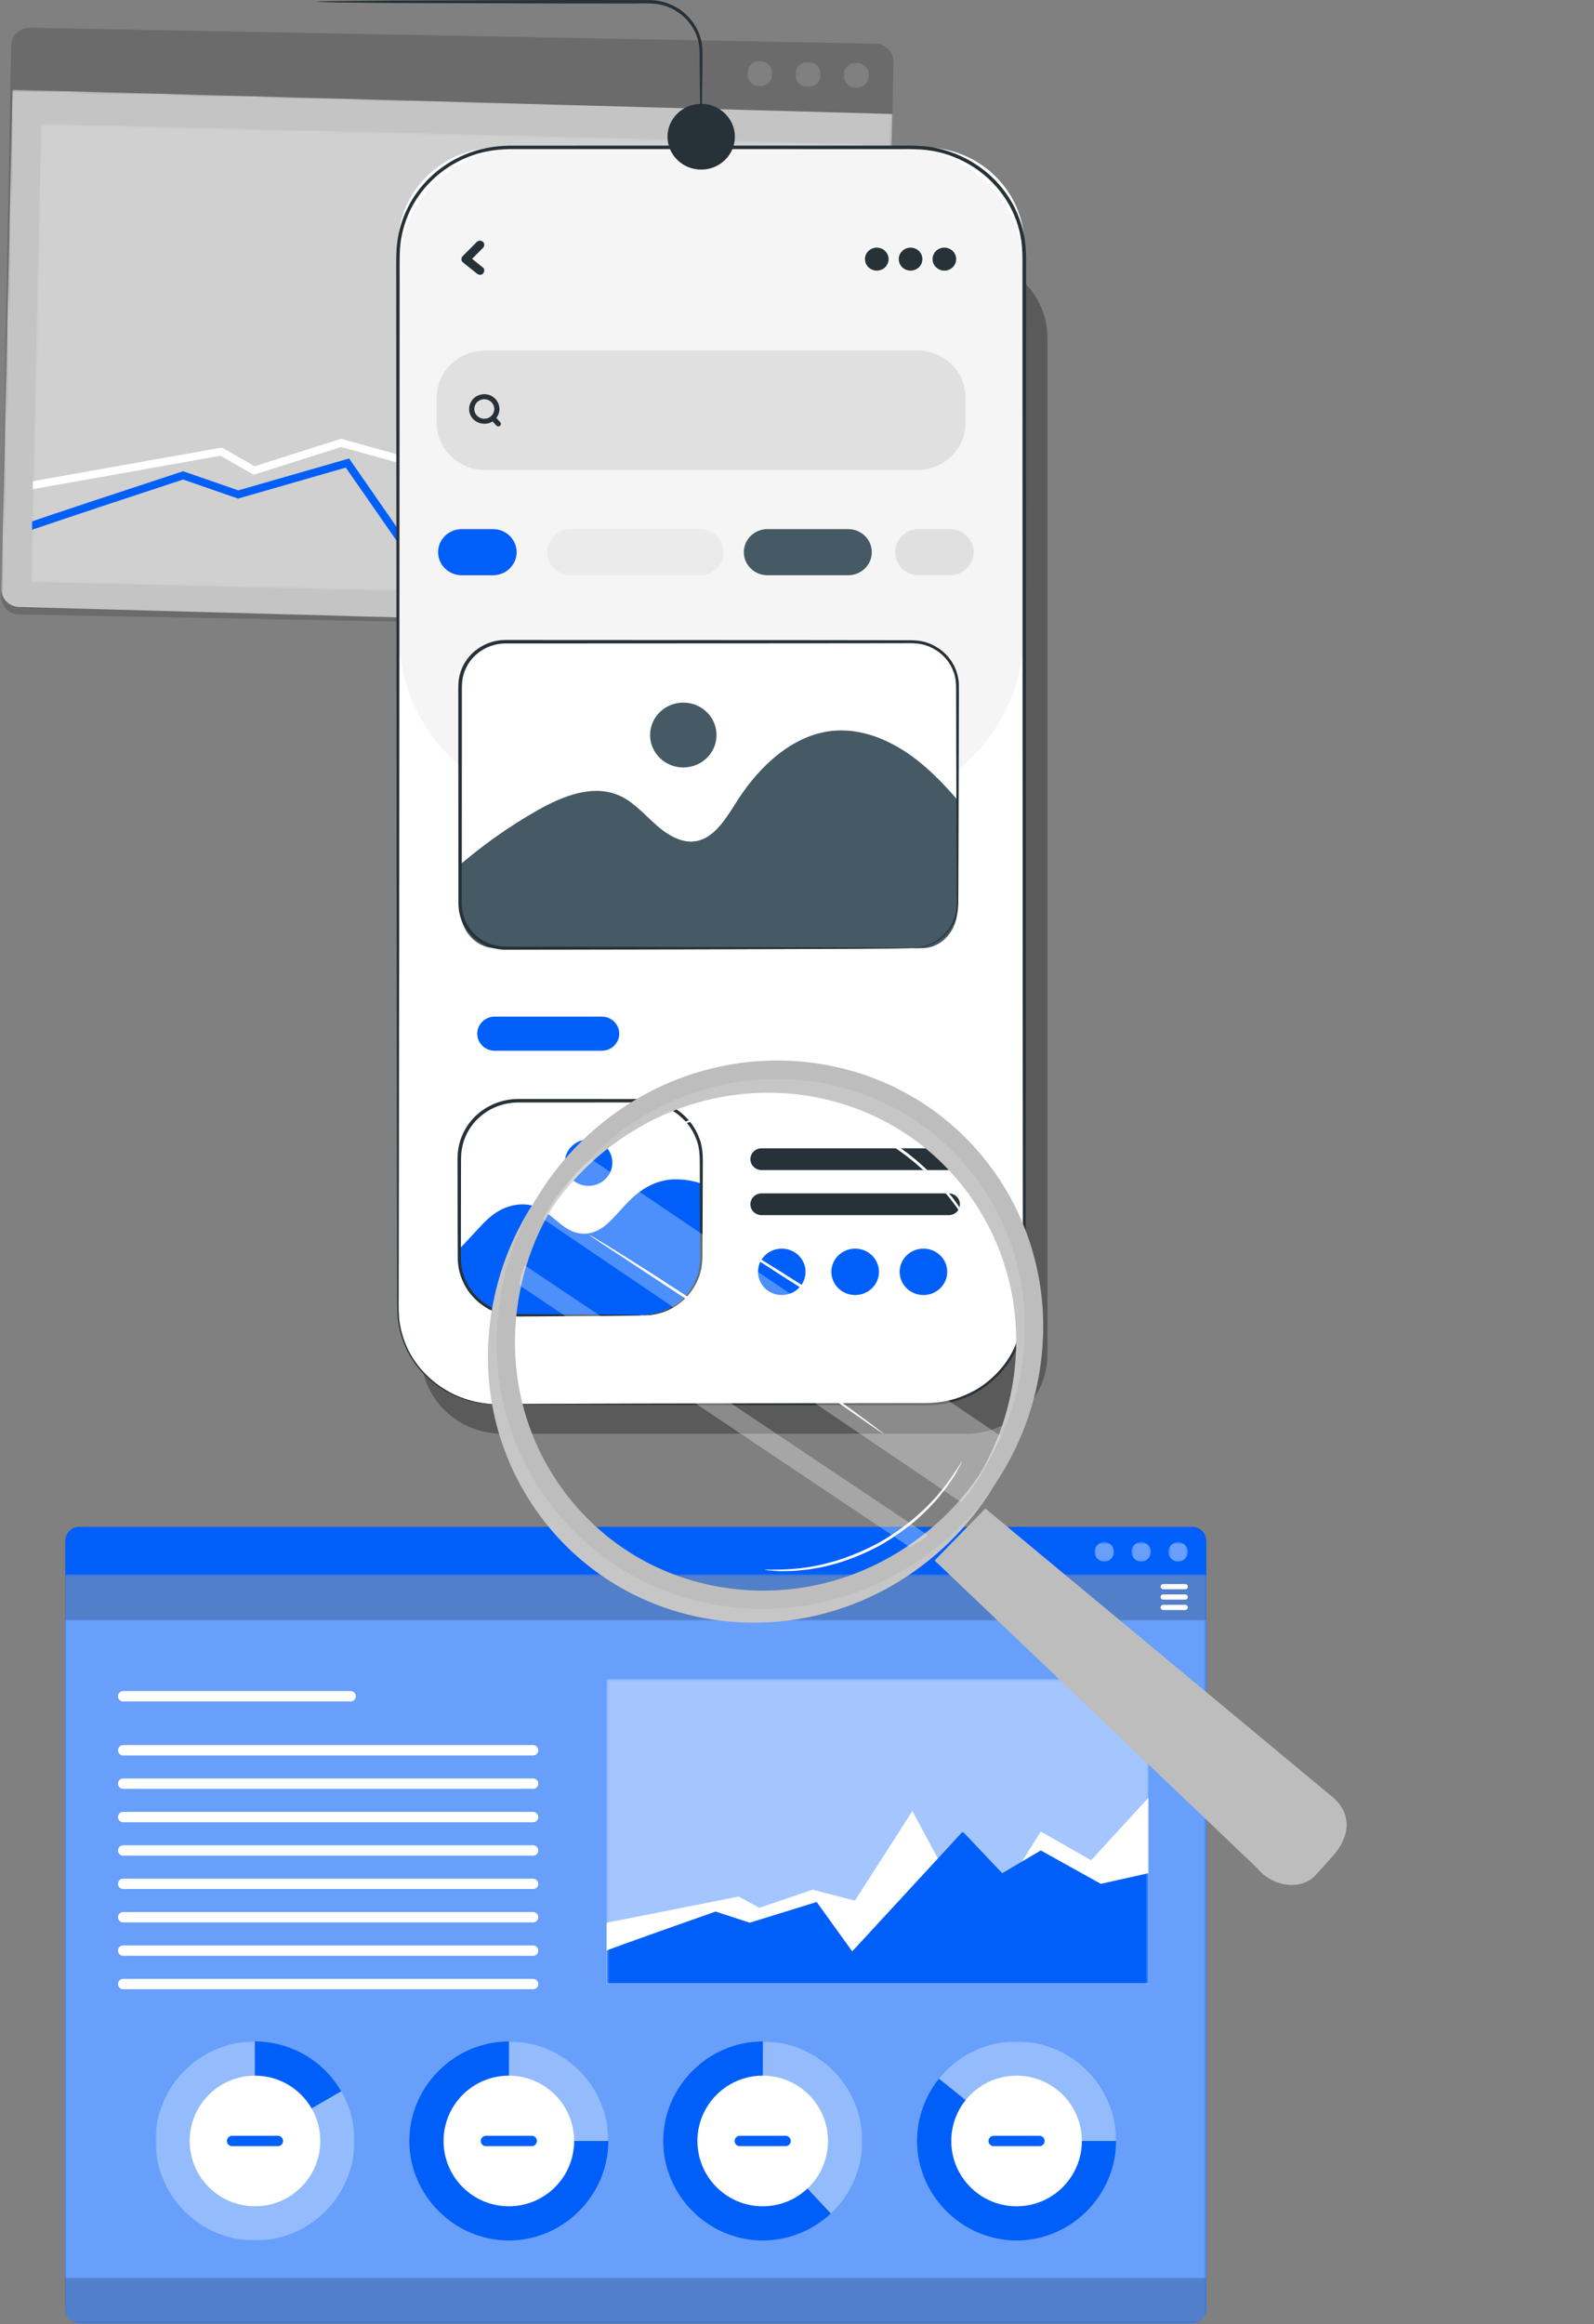 <?xml version="1.0" encoding="UTF-8"?> <svg xmlns="http://www.w3.org/2000/svg" width="684" height="997" viewBox="0 0 684 997" fill="none"><rect x="0" y="0" width="684" height="997" fill="#808080" stroke="none"/><path d="M383.409 26.786L379.002 262.701C378.92 267.059 375.307 270.537 370.945 270.455L8.154 263.609C3.793 263.526 0.311 259.915 0.393 255.556L4.8 19.642C4.882 15.254 8.495 11.805 12.857 11.887L375.648 18.734C380.01 18.816 383.491 22.399 383.409 26.786Z" fill="#6B6B6B"></path><mask id="mask0_2179_644" style="mask-type:luminance" maskUnits="userSpaceOnUse" x="0" y="38" width="384" height="233"><path d="M5.093 38.472L383.022 47.72L378.227 270.612L0.298 261.363L5.093 38.472Z" fill="white"></path></mask><g mask="url(#mask0_2179_644)"><g opacity="0.6"><path d="M382.997 48.907L378.132 262.825C378.034 267.12 374.416 270.514 370.066 270.394L8.212 260.393C3.861 260.273 0.403 256.682 0.5 252.388L5.366 38.47L382.997 48.907Z" fill="white"></path></g></g><mask id="mask1_2179_644" style="mask-type:luminance" maskUnits="userSpaceOnUse" x="361" y="26" width="13" height="12"><path d="M362.139 26.765L373.031 27.034L372.796 37.895L361.905 37.626L362.139 26.765Z" fill="white"></path></mask><g mask="url(#mask1_2179_644)"><g opacity="0.4"><path d="M372.905 32.483C372.837 35.473 370.347 37.827 367.343 37.743C364.339 37.658 361.961 35.167 362.03 32.177C362.098 29.188 364.588 26.834 367.592 26.918C370.596 27.002 372.974 29.493 372.905 32.483Z" fill="white" fill-opacity="0.36"></path></g></g><mask id="mask2_2179_644" style="mask-type:luminance" maskUnits="userSpaceOnUse" x="341" y="26" width="12" height="12"><path d="M341.422 26.391L352.313 26.661L352.078 37.522L341.187 37.252L341.422 26.391Z" fill="white"></path></mask><g mask="url(#mask2_2179_644)"><g opacity="0.4"><path d="M352.19 32.11C352.122 35.1 349.632 37.454 346.628 37.37C343.624 37.285 341.246 34.794 341.315 31.804C341.383 28.814 343.873 26.46 346.877 26.545C349.881 26.629 352.259 29.12 352.19 32.11Z" fill="white" fill-opacity="0.36"></path></g></g><mask id="mask3_2179_644" style="mask-type:luminance" maskUnits="userSpaceOnUse" x="320" y="26" width="12" height="12"><path d="M320.705 26.019L331.599 26.289L331.365 37.15L320.47 36.88L320.705 26.019Z" fill="white"></path></mask><g mask="url(#mask3_2179_644)"><g opacity="0.4"><path d="M331.473 31.736C331.405 34.727 328.915 37.081 325.911 36.996C322.907 36.912 320.529 34.421 320.597 31.431C320.666 28.441 323.156 26.087 326.16 26.171C329.164 26.256 331.542 28.747 331.473 31.736Z" fill="white" fill-opacity="0.36"></path></g></g><mask id="mask4_2179_644" style="mask-type:luminance" maskUnits="userSpaceOnUse" x="13" y="53" width="357" height="206"><path d="M17.573 53.176L369.929 61.792L365.708 258.298L13.352 249.682L17.573 53.176Z" fill="white"></path></mask><g mask="url(#mask4_2179_644)"><g opacity="0.2"><path d="M365.705 258.298L13.352 249.682L17.573 53.176L369.926 61.792L365.705 258.298Z" fill="white"></path></g></g><path d="M368.503 141.664L368.411 146.644L340.955 175.383L306.54 154.966L297.711 168.402L293.678 174.519L260.517 224.896L233.612 172.877L231.981 169.682L216.655 140.066L176.457 200.073L146.412 191.761L108.863 203.676L94.623 195.527L14.06 209.857L14.123 206.425L95.227 192.004L109.269 200.012L146.376 188.226L175.01 196.209L217.048 133.442L234.429 167.136L236.093 170.297L260.844 218.235L287.227 178.135L291.26 172.014L305.475 150.402L340.36 171.095L368.503 141.664Z" fill="white"></path><path d="M367.729 183.886L367.664 187.353L346.846 191.568L305.768 167.8L293.684 174.57L287.233 178.189L278.257 183.235L251.633 154.185L236.099 170.351L233.618 172.928L172.993 236.011L148.382 200.6L102.16 213.897L78.563 205.709C57.523 212.614 29.04 222.071 13.743 227.267L13.81 223.667C24.417 219.998 43.519 213.694 78.052 202.33L78.596 202.172L102.26 210.365L149.807 196.69L173.397 230.698L231.987 169.734L234.435 167.188L251.69 149.237L278.943 179.006L291.266 172.069L297.717 168.454L305.806 163.895L347.418 188.013L367.729 183.886Z" fill="#015FF9"></path><path d="M517.634 661.048V990.546C517.634 993.882 514.921 996.594 511.586 996.594H34.048C30.713 996.594 28 993.882 28 990.546V661.048C28 657.69 30.713 655 34.048 655H511.586C514.921 655 517.634 657.69 517.634 661.048Z" fill="#015FF9"></path><mask id="mask5_2179_644" style="mask-type:luminance" maskUnits="userSpaceOnUse" x="28" y="675" width="490" height="322"><path d="M28.001 675.433H517.635V996.593H28.001V675.433Z" fill="white"></path></mask><g mask="url(#mask5_2179_644)"><g opacity="0.4"><path d="M517.634 675.433V990.545C517.634 993.881 514.921 996.593 511.586 996.593H34.048C30.713 996.593 28 993.881 28 990.545V675.433H517.634Z" fill="white"></path></g></g><mask id="mask6_2179_644" style="mask-type:luminance" maskUnits="userSpaceOnUse" x="28" y="977" width="490" height="20"><path d="M28.001 977.138H517.635V996.593H28.001V977.138Z" fill="white"></path></mask><g mask="url(#mask6_2179_644)"><g opacity="0.2"><path d="M517.634 977.138V990.545C517.634 993.881 514.921 996.593 511.586 996.593H34.048C30.713 996.593 28 993.881 28 990.545V977.138H517.634Z" fill="black"></path></g></g><mask id="mask7_2179_644" style="mask-type:luminance" maskUnits="userSpaceOnUse" x="501" y="661" width="9" height="9"><path d="M501.335 661.561H509.691V669.917H501.335V661.561Z" fill="white"></path></mask><g mask="url(#mask7_2179_644)"><g opacity="0.4"><path d="M509.692 665.74C509.692 668.048 507.822 669.917 505.514 669.917C503.206 669.917 501.336 668.048 501.336 665.74C501.336 663.432 503.206 661.562 505.514 661.562C507.822 661.562 509.692 663.432 509.692 665.74Z" fill="white"></path></g></g><mask id="mask8_2179_644" style="mask-type:luminance" maskUnits="userSpaceOnUse" x="485" y="661" width="9" height="9"><path d="M485.502 661.561H493.858V669.917H485.502V661.561Z" fill="white"></path></mask><g mask="url(#mask8_2179_644)"><g opacity="0.4"><path d="M493.858 665.74C493.858 668.048 491.988 669.917 489.68 669.917C487.372 669.917 485.502 668.048 485.502 665.74C485.502 663.432 487.372 661.562 489.68 661.562C491.988 661.562 493.858 663.432 493.858 665.74Z" fill="white"></path></g></g><mask id="mask9_2179_644" style="mask-type:luminance" maskUnits="userSpaceOnUse" x="469" y="661" width="10" height="9"><path d="M469.669 661.561H478.025V669.917H469.669V661.561Z" fill="white"></path></mask><g mask="url(#mask9_2179_644)"><g opacity="0.4"><path d="M478.025 665.74C478.025 668.048 476.155 669.917 473.847 669.917C471.539 669.917 469.669 668.048 469.669 665.74C469.669 663.432 471.539 661.562 473.847 661.562C476.155 661.562 478.025 663.432 478.025 665.74Z" fill="white"></path></g></g><mask id="mask10_2179_644" style="mask-type:luminance" maskUnits="userSpaceOnUse" x="28" y="675" width="490" height="21"><path d="M28.001 675.433H517.635V695.235H28.001V675.433Z" fill="white"></path></mask><g mask="url(#mask10_2179_644)"><g opacity="0.2"><path d="M517.634 695.235H28V675.433H517.634V695.235Z" fill="black"></path></g></g><path d="M508.592 680.681H499.138" stroke="white" stroke-width="2.223" stroke-miterlimit="10" stroke-linecap="round" stroke-linejoin="round"></path><path d="M508.592 685.127H499.138" stroke="white" stroke-width="2.223" stroke-miterlimit="10" stroke-linecap="round" stroke-linejoin="round"></path><path d="M508.592 689.575H499.138" stroke="white" stroke-width="2.223" stroke-miterlimit="10" stroke-linecap="round" stroke-linejoin="round"></path><path d="M52.841 727.7H150.479" stroke="white" stroke-width="4.447" stroke-miterlimit="10" stroke-linecap="round" stroke-linejoin="round"></path><path d="M52.841 750.866H228.766" stroke="white" stroke-width="4.447" stroke-miterlimit="10" stroke-linecap="round" stroke-linejoin="round"></path><path d="M52.841 765.192H228.766" stroke="white" stroke-width="4.447" stroke-miterlimit="10" stroke-linecap="round" stroke-linejoin="round"></path><path d="M52.841 779.518H228.766" stroke="white" stroke-width="4.447" stroke-miterlimit="10" stroke-linecap="round" stroke-linejoin="round"></path><path d="M52.841 793.845H228.766" stroke="white" stroke-width="4.447" stroke-miterlimit="10" stroke-linecap="round" stroke-linejoin="round"></path><path d="M52.841 808.17H228.766" stroke="white" stroke-width="4.447" stroke-miterlimit="10" stroke-linecap="round" stroke-linejoin="round"></path><path d="M52.841 822.497H228.766" stroke="white" stroke-width="4.447" stroke-miterlimit="10" stroke-linecap="round" stroke-linejoin="round"></path><path d="M52.841 836.823H228.766" stroke="white" stroke-width="4.447" stroke-miterlimit="10" stroke-linecap="round" stroke-linejoin="round"></path><path d="M52.841 851.149H228.766" stroke="white" stroke-width="4.447" stroke-miterlimit="10" stroke-linecap="round" stroke-linejoin="round"></path><mask id="mask11_2179_644" style="mask-type:luminance" maskUnits="userSpaceOnUse" x="260" y="720" width="233" height="132"><path d="M260.321 720.323H492.794V851.148H260.321V720.323Z" fill="white"></path></mask><g mask="url(#mask11_2179_644)"><g opacity="0.4"><path d="M492.794 851.148H260.321V720.323H492.794V851.148Z" fill="white"></path></g></g><path d="M260.32 824.846L317.019 813.608L325.818 818.444L348.686 810.678L366.865 815.369L391.495 776.925L419.473 828.857L446.617 785.737L468.199 798.039L492.792 771.235V851.149H260.32V824.846Z" fill="white"></path><mask id="mask12_2179_644" style="mask-type:luminance" maskUnits="userSpaceOnUse" x="260" y="785" width="233" height="67"><path d="M260.321 785.736H492.794V851.148H260.321V785.736Z" fill="white"></path></mask><g mask="url(#mask12_2179_644)"><path d="M260.321 836.823C260.321 836.478 307.052 820.06 307.052 820.06L321.712 824.845L350.448 815.955L365.695 837.147L413.117 785.736L430.047 803.608L446.618 793.845L472.377 808.171L492.793 803.608V851.148H260.321V836.823Z" fill="#015FF9"></path></g><mask id="mask13_2179_644" style="mask-type:luminance" maskUnits="userSpaceOnUse" x="175" y="875" width="87" height="87"><path d="M175.648 875.778H261.053V961.185H175.648V875.778Z" fill="white"></path></mask><g mask="url(#mask13_2179_644)"><g opacity="0.3"><path d="M261.052 918.481C261.052 942.063 241.934 961.183 218.35 961.183C194.765 961.183 175.646 942.063 175.646 918.481C175.646 894.898 194.765 875.778 218.35 875.778C241.934 875.778 261.052 894.898 261.052 918.481Z" fill="white"></path></g></g><path d="M218.35 918.481H261.052C261.052 941.907 241.776 961.183 218.35 961.183C194.923 961.183 175.646 941.907 175.646 918.481C175.646 895.054 194.923 875.778 218.35 875.778H218.419L218.35 918.481Z" fill="#015FF9"></path><path d="M246.368 918.481C246.368 933.954 233.823 946.499 218.349 946.499C202.876 946.499 190.333 933.954 190.333 918.481C190.333 903.008 202.876 890.463 218.349 890.463C233.823 890.463 246.368 903.008 246.368 918.481Z" fill="white"></path><path d="M208.532 918.48H228.17" stroke="#015FF9" stroke-width="4.447" stroke-miterlimit="10" stroke-linecap="round" stroke-linejoin="round"></path><mask id="mask14_2179_644" style="mask-type:luminance" maskUnits="userSpaceOnUse" x="284" y="875" width="86" height="87"><path d="M284.582 875.778H369.988V961.185H284.582V875.778Z" fill="white"></path></mask><g mask="url(#mask14_2179_644)"><g opacity="0.3"><path d="M369.987 918.481C369.987 942.063 350.869 961.183 327.285 961.183C303.7 961.183 284.581 942.063 284.581 918.481C284.581 894.898 303.7 875.778 327.285 875.778C350.869 875.778 369.987 894.898 369.987 918.481Z" fill="white"></path></g></g><path d="M327.285 918.481L356.53 949.596C348.615 957.038 338.149 961.183 327.285 961.183C303.858 961.183 284.581 941.907 284.581 918.481C284.581 895.054 303.858 875.778 327.285 875.778H327.354L327.285 918.481Z" fill="#015FF9"></path><path d="M355.303 918.481C355.303 933.954 342.758 946.499 327.284 946.499C311.811 946.499 299.269 933.954 299.269 918.481C299.269 903.008 311.811 890.463 327.284 890.463C342.758 890.463 355.303 903.008 355.303 918.481Z" fill="white"></path><path d="M317.465 918.48H337.103" stroke="#015FF9" stroke-width="4.447" stroke-miterlimit="10" stroke-linecap="round" stroke-linejoin="round"></path><mask id="mask15_2179_644" style="mask-type:luminance" maskUnits="userSpaceOnUse" x="393" y="875" width="86" height="87"><path d="M393.517 875.778H478.923V961.185H393.517V875.778Z" fill="white"></path></mask><g mask="url(#mask15_2179_644)"><g opacity="0.3"><path d="M478.921 918.481C478.921 942.063 459.804 961.183 436.219 961.183C412.635 961.183 393.515 942.063 393.515 918.481C393.515 894.898 412.635 875.778 436.219 875.778C459.804 875.778 478.921 894.898 478.921 918.481Z" fill="white"></path></g></g><path d="M436.219 918.481H478.921C478.921 941.907 459.646 961.183 436.219 961.183C412.793 961.183 393.515 941.907 393.515 918.481C393.515 908.766 396.833 899.336 402.912 891.756L436.219 918.481Z" fill="#015FF9"></path><path d="M464.236 918.481C464.236 933.954 451.691 946.499 436.218 946.499C420.745 946.499 408.202 933.954 408.202 918.481C408.202 903.008 420.745 890.463 436.218 890.463C451.691 890.463 464.236 903.008 464.236 918.481Z" fill="white"></path><path d="M426.401 918.48H446.036" stroke="#015FF9" stroke-width="4.447" stroke-miterlimit="10" stroke-linecap="round" stroke-linejoin="round"></path><mask id="mask16_2179_644" style="mask-type:luminance" maskUnits="userSpaceOnUse" x="66" y="875" width="87" height="87"><path d="M66.712 875.778H152.119V961.185H66.712V875.778Z" fill="white"></path></mask><g mask="url(#mask16_2179_644)"><g opacity="0.3"><path d="M66.712 918.481C66.712 942.063 85.832 961.183 109.417 961.183C132.999 961.183 152.119 942.063 152.119 918.481C152.119 894.898 132.999 875.778 109.417 875.778C85.832 875.778 66.712 894.898 66.712 918.481Z" fill="white"></path></g></g><path d="M109.416 918.48L146.417 897.162C138.803 883.947 124.667 875.778 109.416 875.778H109.347L109.416 918.48Z" fill="#015FF9"></path><path d="M81.399 918.481C81.399 933.954 93.944 946.499 109.417 946.499C124.89 946.499 137.433 933.954 137.433 918.481C137.433 903.008 124.89 890.463 109.417 890.463C93.944 890.463 81.399 903.008 81.399 918.481Z" fill="white"></path><path d="M119.234 918.48H99.598" stroke="#015FF9" stroke-width="4.447" stroke-miterlimit="10" stroke-linecap="round" stroke-linejoin="round"></path><g opacity="0.3"><path d="M215.584 615.077H414.587C433.85 615.077 449.47 599.839 449.47 581.045V144.941C449.47 126.144 433.85 110.909 414.587 110.909H215.584C196.317 110.909 180.701 126.147 180.701 144.941V581.045C180.701 599.839 196.317 615.077 215.584 615.077Z" fill="black"></path></g><path d="M213.652 602.399H396.643C420.33 602.399 439.532 583.666 439.532 560.556V105.067C439.532 81.957 420.33 63.224 396.643 63.224H213.652C189.965 63.224 170.763 81.957 170.763 105.067V560.556C170.763 583.666 189.965 602.399 213.652 602.399Z" fill="white"></path><path d="M224.569 63.228H385.734C415.251 63.228 439.176 86.573 439.176 115.367V271.926C439.176 313.733 404.439 347.623 361.586 347.623H248.714C205.864 347.623 171.124 313.733 171.124 271.926V115.367C171.124 86.57 195.052 63.228 224.569 63.228Z" fill="#F5F5F5"></path><path d="M393.652 201.634H208.11C196.677 201.634 187.405 192.591 187.405 181.433V170.58C187.405 159.426 196.674 150.38 208.11 150.38H393.652C405.086 150.38 414.358 159.423 414.358 170.58V181.433C414.355 192.591 405.086 201.634 393.652 201.634Z" fill="#E0E0E0"></path><path d="M376.238 106.236C379.035 106.236 381.303 108.443 381.303 111.164C381.303 113.887 379.035 116.092 376.238 116.092C373.44 116.092 371.172 113.884 371.172 111.164C371.169 108.443 373.437 106.236 376.238 106.236Z" fill="#263238"></path><path d="M390.736 106.236C393.533 106.236 395.802 108.443 395.802 111.164C395.802 113.887 393.533 116.092 390.736 116.092C387.939 116.092 385.67 113.884 385.67 111.164C385.67 108.443 387.939 106.236 390.736 106.236Z" fill="#263238"></path><path d="M405.233 116.092C408.03 116.092 410.298 113.885 410.298 111.164C410.298 108.442 408.03 106.236 405.233 106.236C402.435 106.236 400.167 108.442 400.167 111.164C400.167 113.885 402.435 116.092 405.233 116.092Z" fill="#263238"></path><path d="M204.637 103.761C202.604 105.806 200.567 107.848 198.534 109.892C197.883 110.545 197.749 111.824 198.534 112.456C200.567 114.095 202.604 115.737 204.637 117.375C205.386 117.978 206.542 118.144 207.265 117.375C207.892 116.708 208.065 115.455 207.265 114.811C205.228 113.173 203.195 111.531 201.162 109.892C201.162 110.748 201.162 111.601 201.162 112.456C203.195 110.412 205.231 108.37 207.265 106.325C207.943 105.644 208.011 104.431 207.265 103.761C206.534 103.106 205.362 103.036 204.637 103.761Z" fill="#263238"></path><path d="M212.11 175.457C212.086 177.177 211.004 178.795 209.324 179.384C207.579 179.996 205.611 179.486 204.446 178.064C203.343 176.719 203.224 174.781 204.131 173.302C205.029 171.838 206.827 171.017 208.554 171.324C210.615 171.693 212.08 173.433 212.11 175.457C212.131 176.855 214.36 176.861 214.34 175.457C214.301 172.78 212.615 170.428 210.05 169.48C207.538 168.552 204.526 169.34 202.823 171.365C201.084 173.43 200.783 176.394 202.204 178.708C203.623 181.023 206.378 182.171 209.075 181.699C212.125 181.162 214.298 178.427 214.34 175.457C214.357 174.056 212.128 174.056 212.11 175.457Z" fill="#263238"></path><path d="M210.706 180.086C211.387 180.823 212.068 181.557 212.748 182.293C212.846 182.398 212.945 182.505 213.043 182.609C213.227 182.81 213.56 182.928 213.831 182.928C214.104 182.928 214.431 182.81 214.618 182.609C215.043 182.157 215.037 181.522 214.618 181.072C213.938 180.336 213.257 179.602 212.576 178.865C212.478 178.761 212.38 178.653 212.282 178.549C212.094 178.349 211.764 178.23 211.494 178.23C211.22 178.23 210.893 178.349 210.706 178.549C210.281 179.001 210.29 179.634 210.706 180.086Z" fill="#263238"></path><path d="M211.551 246.782H198.138C192.537 246.782 187.995 242.354 187.995 236.887C187.995 231.422 192.537 226.991 198.138 226.991H211.551C217.152 226.991 221.694 231.422 221.694 236.887C221.694 242.354 217.152 246.782 211.551 246.782Z" fill="#015FF9"></path><path d="M407.668 246.782H394.255C388.654 246.782 384.112 242.353 384.112 236.886C384.112 231.422 388.654 226.99 394.255 226.99H407.668C413.269 226.99 417.812 231.422 417.812 236.886C417.812 242.353 413.269 246.782 407.668 246.782Z" fill="#E0E0E0"></path><path d="M300.343 246.78H244.992C239.391 246.78 234.849 242.352 234.849 236.885C234.849 231.42 239.391 226.989 244.992 226.989H300.343C305.943 226.989 310.486 231.42 310.486 236.885C310.483 242.352 305.943 246.78 300.343 246.78Z" fill="#EBEBEB"></path><path d="M363.957 246.78H329.324C323.723 246.78 319.181 242.352 319.181 236.885C319.181 231.42 323.723 226.989 329.324 226.989H363.957C369.558 226.989 374.1 231.42 374.1 236.885C374.1 242.352 369.561 246.78 363.957 246.78Z" fill="#455A64"></path><path d="M258.23 450.768H212.283C208.141 450.768 204.785 447.493 204.785 443.453C204.785 439.413 208.141 436.139 212.283 436.139H258.23C262.371 436.139 265.728 439.413 265.728 443.453C265.728 447.493 262.371 450.768 258.23 450.768Z" fill="#015FF9"></path><path d="M406.462 545.618C406.462 551.117 401.893 555.575 396.257 555.575C390.62 555.575 386.051 551.117 386.051 545.618C386.051 540.119 390.62 535.662 396.257 535.662C401.893 535.662 406.462 540.119 406.462 545.618Z" fill="#015FF9"></path><path d="M377.163 545.617C377.163 551.116 372.594 555.574 366.958 555.574C361.321 555.574 356.752 551.116 356.752 545.617C356.752 540.118 361.321 535.661 366.958 535.661C372.594 535.664 377.163 540.118 377.163 545.617Z" fill="#015FF9"></path><path d="M345.675 545.617C345.675 551.116 341.105 555.574 335.469 555.574C329.833 555.574 325.263 551.116 325.263 545.617C325.263 540.118 329.833 535.661 335.469 535.661C341.105 535.664 345.675 540.118 345.675 545.617Z" fill="#015FF9"></path><path d="M407.127 501.964H326.784C324.144 501.964 322 499.875 322 497.297C322 494.722 324.141 492.63 326.784 492.63H407.127C409.767 492.63 411.91 494.719 411.91 497.297C411.91 499.875 409.767 501.964 407.127 501.964Z" fill="#263238"></path><path d="M407.127 521.296H326.784C324.144 521.296 322 519.207 322 516.629C322 514.054 324.141 511.962 326.784 511.962H407.127C409.767 511.962 411.91 514.051 411.91 516.629C411.91 519.207 409.767 521.296 407.127 521.296Z" fill="#263238"></path><path d="M391.391 406.772H216.911C206.15 406.772 197.424 398.26 197.424 387.761V294.316C197.424 283.817 206.15 275.304 216.911 275.304H391.391C402.153 275.304 410.878 283.817 410.878 294.316V387.761C410.878 398.26 402.153 406.772 391.391 406.772Z" fill="white"></path><path d="M293.213 329.242C301.086 329.242 307.468 323.016 307.468 315.335C307.468 307.655 301.086 301.428 293.213 301.428C285.34 301.428 278.958 307.655 278.958 315.335C278.958 323.016 285.34 329.242 293.213 329.242Z" fill="#455A64"></path><path d="M410.876 389.851V343.171C405.415 336.831 399.657 330.842 393.194 325.833C382.631 317.651 369.848 312.204 357.044 313.553C340.501 315.299 326.332 328.084 316.623 343.122C311.858 350.5 306.941 359.276 298.905 360.814C292.728 361.997 286.633 358.348 281.71 354.027C276.787 349.705 272.325 344.508 266.591 341.689C255.089 336.036 241.756 341.312 230.551 347.666C218.901 354.276 207.806 362.093 197.419 370.947V389.846C197.419 399.19 204.215 406.769 212.596 406.769H395.7C404.083 406.772 410.876 399.196 410.876 389.851Z" fill="#455A64"></path><path d="M391.392 406.769C391.359 406.598 393.794 406.96 397.935 405.484C399.98 404.747 402.415 403.466 404.716 401.299C406.984 399.141 409.121 396.029 410.04 392.088C410.522 390.118 410.596 388.007 410.542 385.721C410.531 383.451 410.522 381.066 410.51 378.578C410.489 373.595 410.468 368.189 410.447 362.38C410.415 350.747 410.376 337.516 410.331 322.892C410.317 315.575 410.299 307.912 410.281 299.928C410.192 295.922 410.658 291.815 409.116 288.054C407.748 284.263 404.96 280.905 401.339 278.715C399.531 277.624 397.525 276.78 395.399 276.36C393.276 275.904 391.094 275.933 388.791 275.942C384.236 275.948 379.608 275.954 374.91 275.96C365.516 275.968 355.849 275.98 345.937 275.991C306.277 276.009 262.687 276.029 216.929 276.052C211.412 276.029 206.04 278.541 202.556 282.607C200.808 284.634 199.553 287.042 198.858 289.576C198.114 292.114 198.195 294.753 198.198 297.506C198.195 308.379 198.189 319.093 198.186 329.618C198.18 340.146 198.174 350.486 198.168 360.614C198.165 365.677 198.159 370.686 198.156 375.64C198.153 378.117 198.153 380.579 198.15 383.027C198.18 385.466 198.04 387.949 198.334 390.223C198.944 394.852 201.462 399.121 205.083 401.981C208.698 404.913 213.338 406.244 217.931 406.099C227.325 406.111 236.443 406.125 245.263 406.137C262.895 406.169 279.32 406.201 294.321 406.23C324.269 406.331 348.524 406.412 365.353 406.47C373.692 406.531 380.19 406.58 384.664 406.612C386.829 406.644 388.496 406.67 389.685 406.688C390.812 406.717 391.392 406.769 391.392 406.769C391.392 406.769 390.812 406.821 389.679 406.847C388.487 406.865 386.823 406.891 384.658 406.923C380.181 406.955 373.686 407.004 365.347 407.065C348.515 407.123 324.263 407.204 294.315 407.306C279.314 407.335 262.889 407.364 245.257 407.398C236.44 407.41 227.319 407.424 217.925 407.436C213.151 407.607 208.056 406.186 204.197 403.048C200.302 399.985 197.582 395.4 196.913 390.42C196.592 387.894 196.741 385.487 196.702 383.036C196.699 380.588 196.696 378.126 196.696 375.649C196.693 370.695 196.687 365.686 196.685 360.622C196.679 350.494 196.673 340.155 196.664 329.627C196.661 319.099 196.655 308.385 196.652 297.515C196.649 294.849 196.554 291.955 197.362 289.197C198.114 286.45 199.473 283.843 201.367 281.647C205.13 277.244 210.96 274.524 216.926 274.55C262.684 274.57 306.274 274.591 345.934 274.611C355.849 274.622 365.513 274.631 374.907 274.643C379.604 274.649 384.233 274.654 388.787 274.66C391.032 274.657 393.401 274.631 395.673 275.124C397.944 275.582 400.087 276.487 402.017 277.659C405.878 280.011 408.836 283.602 410.281 287.651C411.006 289.666 411.464 291.772 411.464 293.875C411.467 295.914 411.47 297.935 411.476 299.936C411.458 307.921 411.443 315.583 411.425 322.901C411.384 337.524 411.345 350.758 411.309 362.389C411.286 368.198 411.265 373.604 411.247 378.587C411.235 381.075 411.223 383.456 411.214 385.73C411.244 387.981 411.146 390.22 410.626 392.233C409.633 396.29 407.391 399.46 405.034 401.633C402.644 403.814 400.135 405.075 398.039 405.78C395.937 406.505 394.234 406.688 393.104 406.772C391.968 406.792 391.392 406.769 391.392 406.769Z" fill="#263238"></path><path d="M275.469 564.243H222.55C208.483 564.243 197.082 553.118 197.082 539.397V497.064C197.082 483.34 208.486 472.217 222.55 472.217H275.469C289.536 472.217 300.937 483.342 300.937 497.064V539.397C300.937 553.121 289.533 564.243 275.469 564.243Z" fill="white"></path><path d="M262.757 498.78C262.757 504.279 258.188 508.736 252.552 508.736C246.915 508.736 242.346 504.279 242.346 498.78C242.346 493.281 246.915 488.823 252.552 488.823C258.188 488.826 262.757 493.283 262.757 498.78Z" fill="#015FF9"></path><path d="M223.293 564.245H274.732C289.206 564.245 300.94 552.798 300.94 538.676V507.768C297.325 506.477 293.211 505.842 289.218 505.944C282.749 506.109 276.994 509.073 272.776 512.62C268.557 516.164 265.486 520.341 261.598 524.076C259.029 526.547 255.688 528.981 251.428 529.253C241.404 529.894 237.23 519.128 227.595 517.026C223.041 516.031 218.005 517.252 214.25 519.363C210.495 521.475 207.781 524.378 205.129 527.232C202.448 530.121 199.764 533.009 197.082 535.895V538.674C197.085 552.798 208.819 564.245 223.293 564.245Z" fill="#015FF9"></path><path d="M275.697 564.245C275.691 564.15 276.94 564.179 279.247 563.819C281.539 563.477 284.963 562.645 288.712 560.345C292.464 558.135 296.45 554.179 298.754 548.506C301.272 542.83 300.208 535.619 300.386 527.852C300.357 520.054 300.327 511.521 300.291 502.368C300.229 497.776 300.612 493.031 298.725 488.582C297.092 484.11 293.876 480.067 289.681 477.196C285.454 474.336 280.231 472.787 274.802 472.935C269.276 472.941 263.634 472.947 257.89 472.953C246.4 472.958 234.506 472.961 222.323 472.967C216.402 472.982 210.625 475.134 206.288 478.826C201.9 482.477 199.046 487.646 198.178 493.005C197.697 495.662 197.854 498.432 197.824 501.199C197.821 503.951 197.819 506.675 197.813 509.372C197.804 514.763 197.795 520.042 197.786 525.193C197.786 530.335 197.786 535.353 197.786 540.228C197.875 544.99 199.48 549.518 202.049 553.207C204.656 556.885 208.176 559.73 212.049 561.452C215.911 563.303 220.037 563.741 223.997 563.706C239.887 563.808 252.78 563.889 261.82 563.947C266.202 564.008 269.645 564.054 272.103 564.089C273.209 564.121 274.089 564.144 274.779 564.164C275.388 564.196 275.697 564.219 275.697 564.245C275.697 564.272 275.388 564.298 274.785 564.324C274.098 564.344 273.215 564.367 272.109 564.399C269.651 564.434 266.208 564.48 261.826 564.541C252.786 564.599 239.893 564.681 224.003 564.782C220.022 564.86 215.587 564.428 211.556 562.52C207.48 560.739 203.761 557.781 200.996 553.926C198.27 550.06 196.549 545.292 196.43 540.272C196.409 535.385 196.389 530.358 196.365 525.202C196.356 520.051 196.347 514.772 196.338 509.38C196.335 506.683 196.332 503.96 196.326 501.207C196.353 498.484 196.178 495.659 196.68 492.776C197.593 487.077 200.619 481.581 205.277 477.698C209.882 473.771 216.033 471.474 222.323 471.462C234.506 471.468 246.4 471.474 257.89 471.476C263.634 471.482 269.276 471.488 274.802 471.494C280.448 471.352 286.061 473.011 290.496 476.056C294.922 479.11 298.296 483.397 300 488.124C301.968 492.849 301.537 497.875 301.572 502.368C301.54 511.521 301.507 520.051 301.477 527.852C301.46 531.745 301.439 535.454 301.424 538.966C301.439 542.519 300.779 545.907 299.554 548.816C297.09 554.66 292.91 558.66 289.021 560.846C285.13 563.123 281.616 563.871 279.285 564.121C276.943 564.388 275.697 564.245 275.697 564.245Z" fill="#263238"></path><path d="M212.636 602.399C212.636 602.399 211.268 602.385 208.59 602.277C205.95 601.95 201.922 601.544 197.053 599.606C192.201 597.759 186.419 594.508 181.291 588.907C176.091 583.446 171.804 575.395 170.669 565.696C170.279 560.823 170.493 555.745 170.419 550.374C170.407 545.011 170.398 539.384 170.386 533.505C170.366 521.745 170.345 508.969 170.324 495.245C170.291 467.787 170.253 436.528 170.208 401.974C170.161 332.854 170.104 250.564 170.042 159.192C170.039 147.771 170.033 136.208 170.027 124.508C170.092 118.64 169.869 112.817 170.172 106.822C170.547 100.833 172.108 94.878 174.798 89.405C180.131 78.436 190.069 69.512 202.05 65.336C208.004 63.175 214.485 62.415 220.814 62.485C227.128 62.485 233.469 62.482 239.84 62.482C265.32 62.479 291.252 62.473 317.567 62.47C330.725 62.47 343.981 62.467 357.323 62.467C363.994 62.467 370.686 62.467 377.401 62.467C380.757 62.467 384.12 62.467 387.488 62.467C390.832 62.444 394.266 62.473 397.681 62.85C411.356 64.419 423.982 72.006 431.684 82.906C435.582 88.323 438.201 94.568 439.429 101.027C440.71 107.544 440.175 114.061 440.291 120.444C440.288 146.127 440.282 171.432 440.279 196.296C440.264 246.025 440.249 293.993 440.234 339.69C440.211 385.384 440.187 428.805 440.163 469.444C440.148 489.76 440.133 509.384 440.118 528.247C440.11 537.679 440.104 546.919 440.095 555.962C440.059 560.449 440.234 565.023 439.289 569.434C438.376 573.828 436.774 578.019 434.589 581.839C432.437 585.688 429.532 589.032 426.345 591.935C423.15 594.847 419.517 597.231 415.634 598.951C411.776 600.697 407.709 601.953 403.582 602.434C399.453 603.023 395.369 602.863 391.4 602.872C375.445 602.852 360.402 602.831 346.332 602.814C318.2 602.765 293.966 602.721 274.152 602.686C254.362 602.625 238.993 602.576 228.538 602.544C223.344 602.512 219.375 602.486 216.676 602.469C214.006 602.451 212.636 602.399 212.636 602.399C212.636 602.399 214.006 602.347 216.676 602.321C219.375 602.304 223.344 602.28 228.538 602.246C238.993 602.214 254.365 602.164 274.152 602.103C293.969 602.069 318.2 602.025 346.332 601.976C360.402 601.958 375.448 601.938 391.4 601.918C395.395 601.9 399.447 602.045 403.44 601.46C407.465 600.981 411.428 599.748 415.188 598.034C418.973 596.352 422.51 594.017 425.62 591.172C428.721 588.333 431.548 585.07 433.635 581.317C435.751 577.59 437.303 573.506 438.186 569.228C439.099 564.945 438.917 560.499 438.944 555.965C438.935 546.922 438.929 537.682 438.92 528.25C438.905 509.387 438.891 489.766 438.876 469.446C438.852 428.807 438.828 385.387 438.804 339.693C438.79 293.998 438.775 246.03 438.76 196.299C438.757 171.435 438.751 146.129 438.748 120.447C438.635 114.023 439.149 107.541 437.91 101.305C436.721 95.055 434.188 89.011 430.409 83.764C422.948 73.213 410.726 65.867 397.491 64.35C394.197 63.987 390.868 63.955 387.485 63.978C384.117 63.978 380.754 63.978 377.398 63.978C370.682 63.978 363.991 63.978 357.32 63.978C343.978 63.978 330.722 63.975 317.564 63.975C291.249 63.973 265.317 63.967 239.837 63.964C233.466 63.961 227.126 63.961 220.811 63.961C214.53 63.894 208.358 64.625 202.555 66.716C190.949 70.754 181.303 79.402 176.13 90.032C173.52 95.334 172.004 101.105 171.635 106.914C171.332 112.732 171.549 118.684 171.477 124.514C171.475 136.21 171.469 147.777 171.463 159.198C171.4 250.569 171.344 332.86 171.296 401.98C171.254 436.531 171.216 467.793 171.18 495.25C171.156 508.975 171.136 521.751 171.118 533.511C171.106 539.39 171.094 545.017 171.085 550.379C171.136 555.733 170.904 560.87 171.263 565.641C172.34 575.203 176.522 583.179 181.63 588.608C186.665 594.18 192.367 597.443 197.163 599.322C206.937 603.029 212.719 602.077 212.636 602.399Z" fill="#263238"></path><path d="M315.34 58.664C315.34 66.451 308.868 72.762 300.889 72.762C292.907 72.762 286.438 66.451 286.438 58.664C286.438 50.877 292.907 44.565 300.889 44.565C308.868 44.565 315.34 50.879 315.34 58.664Z" fill="#263238"></path><path d="M136 0.754C136 0.702 136.767 0.65 138.23 0.603C139.841 0.568 141.964 0.519 144.618 0.461C150.338 0.403 158.323 0.322 168.121 0.22C188.113 0.162 215.451 0.084 245.655 0C253.227 0.006 260.617 0.012 267.758 0.014C271.328 0.02 274.833 0.026 278.27 0.032C281.798 -0.014 285.286 0.771 288.333 2.187C294.486 5.009 298.839 10.34 300.492 15.963C301.395 18.75 301.505 21.686 301.431 24.29C301.413 26.929 301.398 29.464 301.38 31.889C301.279 41.445 301.193 49.236 301.134 54.816C301.074 57.406 301.027 59.477 300.988 61.048C300.938 62.472 300.887 63.221 300.833 63.221C300.78 63.221 300.726 62.472 300.679 61.048C300.643 59.477 300.593 57.406 300.533 54.816C300.474 49.236 300.39 41.445 300.286 31.889C300.272 29.464 300.254 26.929 300.236 24.29C300.275 21.625 300.141 18.988 299.261 16.326C297.65 11.033 293.508 6.059 287.723 3.446C281.977 0.542 274.872 1.723 267.755 1.491C260.614 1.497 253.221 1.499 245.652 1.505C215.448 1.418 188.11 1.34 168.118 1.285C158.323 1.183 150.335 1.102 144.615 1.044C141.961 0.986 139.835 0.937 138.227 0.902C136.767 0.858 136 0.806 136 0.754Z" fill="#263238"></path><path d="M571.539 796.708L564.602 804.366C558.414 811.197 545.944 809.571 539.393 801.356L401.062 669.455L422.813 647.148L570.563 769.895C580.723 777.615 579.509 787.915 571.539 796.708Z" fill="#BDBDBD"></path><path d="M292.039 691.83C269.409 685.486 248.678 672.189 233.291 652.316C214.338 627.838 206.229 597.146 210.46 565.899C214.688 534.65 230.747 506.585 255.681 486.875C307.149 446.182 380.85 454.192 419.979 504.728C438.93 529.209 447.039 559.9 442.813 591.146C438.585 622.396 422.525 650.455 397.593 670.17C366.362 694.853 326.944 701.617 292.039 691.83ZM358.914 472.802C326.341 463.67 289.57 469.978 260.434 493.012C237.171 511.404 222.186 537.592 218.244 566.745C214.296 595.9 221.862 624.538 239.548 647.377C257.231 670.218 282.915 684.532 311.869 687.672C340.822 690.821 369.578 682.422 392.842 664.03C416.103 645.642 431.087 619.454 435.035 590.299C438.983 561.145 431.414 532.51 413.73 509.668C399.373 491.127 380.023 478.718 358.914 472.802Z" fill="#C6C6C6"></path><path d="M295.786 685.888C273.156 679.544 252.425 666.247 237.038 646.373C218.085 621.896 209.976 591.204 214.207 559.957C218.436 528.708 234.494 500.643 259.428 480.933C310.896 440.24 384.597 448.25 423.726 498.786C442.677 523.267 450.786 553.958 446.56 585.204C442.332 616.454 426.27 644.516 401.34 664.228C370.107 688.914 330.691 695.675 295.786 685.888ZM362.661 466.86C330.088 457.728 293.317 464.036 264.181 487.07C240.918 505.462 225.933 531.65 221.991 560.804C218.043 589.958 225.609 618.596 243.295 641.434C260.978 664.276 286.662 678.59 315.617 681.73C344.569 684.879 373.328 676.482 396.589 658.088C419.85 639.7 434.834 613.512 438.782 584.357C442.73 555.203 435.161 526.568 417.478 503.726C403.12 485.185 383.77 472.776 362.661 466.86Z" fill="#BDBDBD"></path><path d="M425.572 551.305C425.532 551.314 425.346 550.674 425.042 549.445C424.681 548.233 424.427 546.372 423.638 544.109C422.351 539.504 419.82 533.02 415.566 525.662C413.456 521.971 410.78 518.162 407.734 514.216C404.538 510.397 401.055 506.347 396.878 502.605C392.771 498.804 388.193 495.086 383.089 491.751C378.013 488.394 372.507 485.24 366.533 482.739C360.58 480.205 354.498 478.371 348.491 477.141C342.469 475.979 336.545 475.469 330.888 475.358C319.555 475.322 309.333 477.072 301.079 479.631C292.81 482.164 286.393 485.143 282.152 487.517C279.97 488.599 278.42 489.702 277.289 490.31C276.18 490.959 275.586 491.28 275.56 491.245C275.536 491.207 276.083 490.815 277.154 490.097C278.244 489.418 279.763 488.241 281.918 487.088C286.113 484.569 292.524 481.442 300.838 478.775C309.139 476.083 319.458 474.219 330.928 474.192C336.653 474.271 342.655 474.761 348.763 475.925C354.85 477.152 361.022 479.006 367.056 481.573C373.106 484.108 378.667 487.303 383.79 490.712C388.941 494.098 393.551 497.876 397.681 501.74C401.879 505.542 405.366 509.66 408.56 513.547C411.599 517.562 414.261 521.44 416.34 525.196C420.536 532.684 422.961 539.279 424.108 543.96C424.826 546.258 425.006 548.151 425.289 549.383C425.516 550.636 425.613 551.297 425.572 551.305Z" fill="white"></path><path d="M328.31 673.457C328.331 673.158 333.953 673.8 342.988 672.822C344.122 672.681 345.3 672.533 346.523 672.382C347.751 672.22 349.011 671.911 350.326 671.668C352.966 671.235 355.712 670.412 358.618 669.63C364.368 667.839 370.558 665.376 376.705 662.055C382.814 658.649 388.239 654.735 392.88 650.821C395.122 648.773 397.314 646.889 399.125 644.877C400.049 643.891 400.997 642.992 401.81 642.032C402.612 641.074 403.384 640.147 404.12 639.261C409.909 632.1 412.495 626.952 412.749 627.1C412.825 627.138 412.17 628.406 410.918 630.678C410.309 631.825 409.522 633.202 408.454 634.706C407.406 636.221 406.309 638.028 404.807 639.801C404.079 640.713 403.318 641.668 402.528 642.655C401.726 643.638 400.784 644.566 399.866 645.582C398.063 647.649 395.872 649.589 393.622 651.684C388.962 655.697 383.478 659.698 377.282 663.149C371.047 666.52 364.759 668.981 358.916 670.739C355.963 671.5 353.172 672.294 350.493 672.691C349.16 672.915 347.884 673.202 346.637 673.34C345.394 673.466 344.2 673.586 343.055 673.704C340.777 674.003 338.702 673.944 336.888 673.998C335.069 674.077 333.512 673.991 332.242 673.869C329.696 673.687 328.3 673.543 328.31 673.457Z" fill="white"></path><path d="M389.86 581.119C389.667 581.419 371.267 570.069 348.765 555.766C326.255 541.462 308.172 529.627 308.366 529.327C308.56 529.027 326.957 540.375 349.465 554.682C371.969 568.982 390.054 580.819 389.86 581.119Z" fill="white"></path><path d="M379.271 615.166C379.245 615.2 378.786 614.925 377.936 614.368C376.985 613.723 375.767 612.895 374.256 611.872C370.955 609.578 366.399 606.414 360.827 602.544C349.497 594.654 333.814 583.798 316.358 572.005C298.894 560.211 282.968 549.712 271.416 542.146C265.741 538.422 261.104 535.375 257.745 533.167C256.23 532.15 255.009 531.325 254.053 530.686C253.217 530.105 252.789 529.784 252.813 529.747C252.837 529.71 253.312 529.958 254.192 530.468C255.178 531.056 256.447 531.813 258.014 532.745C261.321 534.742 266.069 537.69 271.913 541.38C283.595 548.751 299.611 559.135 317.085 570.936C334.55 582.736 350.158 593.714 361.354 601.801C366.954 605.842 371.461 609.144 374.547 611.466C375.997 612.573 377.17 613.465 378.085 614.158C378.892 614.782 379.298 615.131 379.271 615.166Z" fill="white"></path><g opacity="0.3"><path d="M253.754 497.334L429.37 616.011C429.37 616.011 421.41 634.886 412.422 644.466L233.024 522.933C233.024 522.933 240.708 507.793 253.754 497.334Z" fill="white"></path></g><g opacity="0.3"><path d="M225.204 542.829L397.935 658.436C397.935 658.436 399.386 658.823 390.292 663.638L222.932 551.434C222.932 551.434 222.836 547.606 225.204 542.829Z" fill="white"></path></g></svg> 